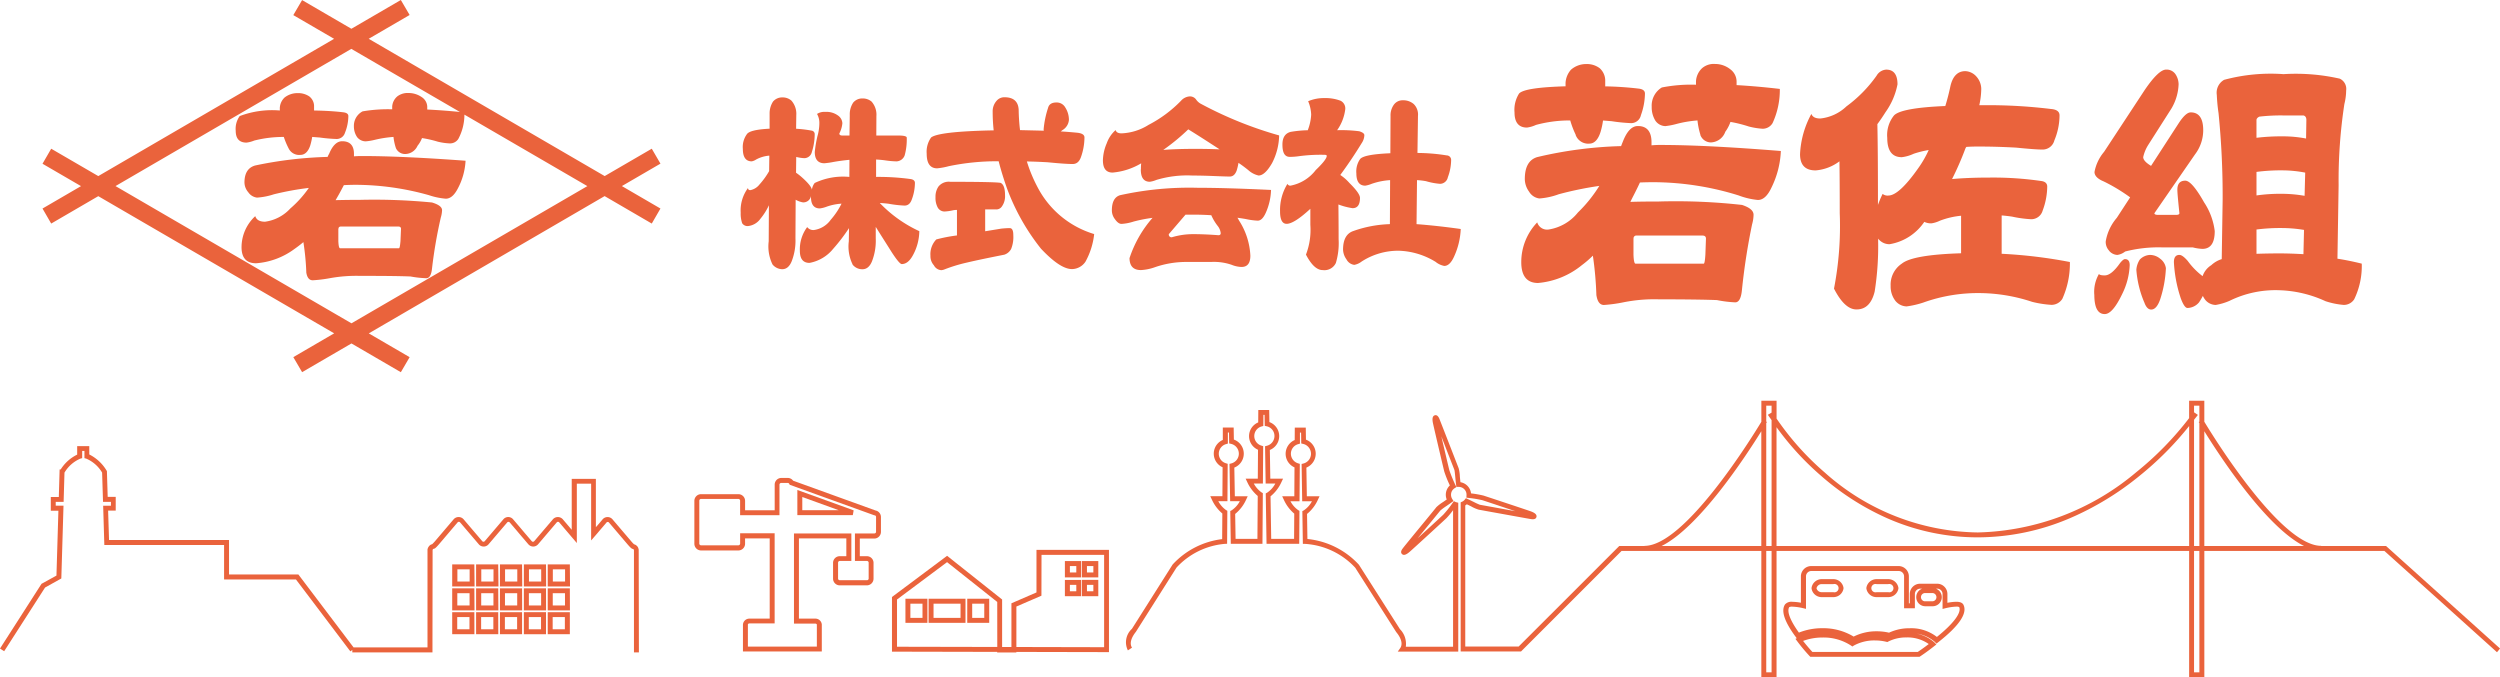 <svg id="グループ_35255" data-name="グループ 35255" xmlns="http://www.w3.org/2000/svg" xmlns:xlink="http://www.w3.org/1999/xlink" width="273.142" height="74" viewBox="0 0 273.142 74">
  <defs>
    <clipPath id="clip-path">
      <rect id="長方形_27912" data-name="長方形 27912" width="273.142" height="74" fill="#ea633c"/>
    </clipPath>
  </defs>
  <g id="グループ_35224" data-name="グループ 35224" transform="translate(0 0)" clip-path="url(#clip-path)">
    <path id="パス_54658" data-name="パス 54658" d="M36.333,37.525l-5.392,3.137-.96-1.642,4.463-2.6L8.672,21.433,3.528,24.427l-.949-1.642,4.207-2.449L2.579,17.891l.949-1.642,5.144,2.99L34.436,4.243l-4.456-2.59.96-1.642,5.385,3.134L41.728,0l.96,1.639-4.47,2.6L64,19.238l5.144-2.99.949,1.632-4.214,2.451,4.214,2.453-.949,1.642-5.151-3L38.226,36.425l4.463,2.6-.96,1.642Zm0-2.2L62.106,20.335,48.675,12.526a5.627,5.627,0,0,1-.668,2.656,1.078,1.078,0,0,1-.927.488,6.729,6.729,0,0,1-1.313-.189,12.107,12.107,0,0,0-1.727-.394,3,3,0,0,1-.488.841,1.5,1.5,0,0,1-1.4.9,1.094,1.094,0,0,1-.96-.639,5.839,5.839,0,0,1-.267-1.228,12.615,12.615,0,0,0-2.059.321,5.874,5.874,0,0,1-.982.162,1.2,1.2,0,0,1-.924-.45A2.061,2.061,0,0,1,36.6,13.8a1.773,1.773,0,0,1,.951-1.632,16.445,16.445,0,0,1,3.233-.225v-.3a1.579,1.579,0,0,1,.573-1.122,1.87,1.87,0,0,1,1.228-.358,2.505,2.505,0,0,1,1.428.45,1.3,1.3,0,0,1,.6,1.023v.331c1.135.056,2.332.144,3.57.267L36.318,5.34,10.554,20.331ZM226.749,32.2a3.9,3.9,0,0,1,.511-2.267c.041.1.256.157.629.157.49,0,1.045-.447,1.686-1.363.236-.279.4-.416.531-.416.34,0,.513.225.513.661a7.763,7.763,0,0,1-.823,3.155c-.7,1.461-1.329,2.188-1.907,2.188-.753,0-1.136-.7-1.136-2.114Zm5.461.834a11.223,11.223,0,0,1-.866-3.562,2.354,2.354,0,0,1,.384-1.118,1.641,1.641,0,0,1,1.108-.5,1.738,1.738,0,0,1,1.113.416,1.54,1.54,0,0,1,.625,1.034,12.745,12.745,0,0,1-.625,3.4c-.258.746-.589,1.118-.982,1.118-.317,0-.575-.268-.753-.789Zm-33.9-1.495a35.832,35.832,0,0,0,.628-8.241q0-3.515-.031-5.671a5,5,0,0,1-2.6.992c-1.14,0-1.706-.587-1.706-1.779a10.12,10.12,0,0,1,1.237-4.393c.128.34.448.5.982.5a4.847,4.847,0,0,0,2.846-1.32,14.652,14.652,0,0,0,3.3-3.359,1.307,1.307,0,0,1,1.046-.661c.823,0,1.237.542,1.237,1.608a7.758,7.758,0,0,1-1.3,3.027c-.277.439-.573.886-.9,1.324q.065,2.864.065,8.825a11.107,11.107,0,0,1,.51-1.207.832.832,0,0,0,.629.18q1.151,0,3.233-2.945a11.581,11.581,0,0,0,1.172-2.026,10.574,10.574,0,0,0-1.642.407,4.235,4.235,0,0,1-1.3.375c-1.055,0-1.587-.7-1.587-2.114a3.407,3.407,0,0,1,.735-2.442c.51-.551,2.383-.9,5.608-1.034.214-.693.4-1.417.565-2.2.258-1.079.8-1.61,1.621-1.61a1.7,1.7,0,0,1,1.2.576,2.062,2.062,0,0,1,.542,1.365,8.707,8.707,0,0,1-.214,1.779h.373a56.96,56.96,0,0,1,7.474.416c.62.052.919.288.919.7a7.151,7.151,0,0,1-.565,2.73,1.321,1.321,0,0,1-1.291,1c-.553,0-1.524-.074-2.882-.211-1.374-.077-2.761-.119-4.142-.119-.472,0-.9.011-1.3.041a.782.782,0,0,0-.1.162,33.464,33.464,0,0,1-1.462,3.35c1.1-.1,2.465-.162,4.094-.162a36.574,36.574,0,0,1,5.632.373c.447.052.672.267.672.618a7.673,7.673,0,0,1-.5,2.615,1.293,1.293,0,0,1-1.246.946,13.05,13.05,0,0,1-2.093-.285c-.373-.056-.756-.1-1.14-.13v4.189a52.909,52.909,0,0,1,7.454.9,9.39,9.39,0,0,1-.823,4.02,1.4,1.4,0,0,1-1.181.661,11.408,11.408,0,0,1-2.122-.33,18.6,18.6,0,0,0-5.417-.951,17.759,17.759,0,0,0-6.492,1.036,9.966,9.966,0,0,1-1.8.414,1.634,1.634,0,0,1-1.239-.62,2.579,2.579,0,0,1-.51-1.621,2.761,2.761,0,0,1,1.235-2.442q1.2-.959,6.462-1.122v-4.1a8.763,8.763,0,0,0-2.316.542,3.21,3.21,0,0,1-.913.288,1.683,1.683,0,0,1-.789-.162,5.706,5.706,0,0,1-3.8,2.442,1.552,1.552,0,0,1-1.151-.5.247.247,0,0,1-.1-.126,31.566,31.566,0,0,1-.373,5.8c-.319,1.3-.971,1.952-1.979,1.952q-1.294.016-2.464-2.273Zm37.858.96a14.667,14.667,0,0,1-.72-3.858c0-.524.2-.789.6-.789.232,0,.54.232.913.661a7.925,7.925,0,0,0,1.623,1.66,2.262,2.262,0,0,1,.949-1.2,2.93,2.93,0,0,1,1.14-.661l.1-6.462a90.924,90.924,0,0,0-.447-9.475,19.043,19.043,0,0,1-.191-2,1.62,1.62,0,0,1,.8-1.653,19.624,19.624,0,0,1,6.492-.62,21.714,21.714,0,0,1,6.141.493,1.232,1.232,0,0,1,.7,1.288,6.366,6.366,0,0,1-.195,1.484,55.287,55.287,0,0,0-.629,8.861l-.128,8.038c.863.133,1.749.315,2.656.54a8.348,8.348,0,0,1-.823,3.892,1.358,1.358,0,0,1-1.14.618,8.563,8.563,0,0,1-1.994-.407,13,13,0,0,0-5.077-1.2,11.392,11.392,0,0,0-5.412,1.16,6.413,6.413,0,0,1-1.516.45,1.512,1.512,0,0,1-1.151-.576,2.188,2.188,0,0,1-.247-.414c-.126.241-.267.477-.414.7a1.687,1.687,0,0,1-1.27.62c-.232,0-.49-.384-.764-1.151ZM249.6,27.771l.063-2.651a15.137,15.137,0,0,0-2.473-.205,20.19,20.19,0,0,0-2.719.162V27.73c.756-.022,1.579-.043,2.464-.043s1.761.032,2.669.085Zm.126-6.374.067-2.536a13.3,13.3,0,0,0-2.476-.247,20.335,20.335,0,0,0-2.846.169v2.572a18.3,18.3,0,0,1,2.719-.18,14.625,14.625,0,0,1,2.539.222Zm.162-6.257.032-2.026c0-.279-.106-.447-.321-.5h-2.185a20.477,20.477,0,0,0-2.635.131c-.2.1-.31.231-.31.373v1.938a22.438,22.438,0,0,1,2.846-.158,13.132,13.132,0,0,1,2.575.24ZM172.351,32.284a38.727,38.727,0,0,0-.384-4.351,10.925,10.925,0,0,1-1.2,1.034,8.758,8.758,0,0,1-4.789,1.952c-1.216,0-1.835-.76-1.835-2.282a6.278,6.278,0,0,1,1.742-4.34,1.125,1.125,0,0,0,1.244.78,5.109,5.109,0,0,0,3.2-1.857,15.183,15.183,0,0,0,2.343-2.909,37.691,37.691,0,0,0-4.436.913,7.657,7.657,0,0,1-2.12.461,1.534,1.534,0,0,1-1.12-.746,2.361,2.361,0,0,1-.466-1.374c0-1.324.447-2.125,1.354-2.4a44.7,44.7,0,0,1,9.165-1.2c.065-.167.121-.319.18-.456.447-1.165.992-1.738,1.653-1.738.989,0,1.491.6,1.491,1.779v.331a8.948,8.948,0,0,1,.982-.043q4.971,0,13.149.661a9.931,9.931,0,0,1-1.014,3.975c-.425.918-.917,1.376-1.491,1.376a8.185,8.185,0,0,1-2.12-.5,31.521,31.521,0,0,0-9.255-1.443c-.5,0-1.014.011-1.516.032-.189.414-.414.872-.672,1.374-.126.243-.254.5-.373.746.886-.031,1.909-.041,3.071-.041a65.192,65.192,0,0,1,9.127.373c.841.277,1.261.629,1.261,1.079a4.029,4.029,0,0,1-.159,1.036,70.154,70.154,0,0,0-1.109,7.164c-.086.915-.33,1.365-.735,1.365a13,13,0,0,1-1.994-.247q-1.875-.078-6.4-.085a17.155,17.155,0,0,0-3.838.331,15.822,15.822,0,0,1-2.12.288c-.427-.007-.7-.351-.81-1.045Zm4.052-6.215v1.749c.022.661.1.991.225.991h7.451c.077,0,.14-.33.18-.991l.063-1.749c0-.214-.126-.331-.373-.331h-7.2a.3.3,0,0,0-.339.331Zm-145,3.76a27.893,27.893,0,0,0-.321-3.377c-.335.285-.683.547-1.045.8a8.016,8.016,0,0,1-4.126,1.513c-1.055,0-1.587-.584-1.587-1.769a4.63,4.63,0,0,1,1.5-3.38c.126.407.483.609,1.066.609a4.578,4.578,0,0,0,2.761-1.443,11.92,11.92,0,0,0,2.026-2.251,31.705,31.705,0,0,0-3.827.7,7.417,7.417,0,0,1-1.833.36,1.347,1.347,0,0,1-.96-.589,1.671,1.671,0,0,1-.414-1.055c0-1.023.393-1.651,1.181-1.868a43.658,43.658,0,0,1,7.9-.935,3.16,3.16,0,0,1,.178-.358c.373-.9.852-1.354,1.417-1.354.852,0,1.288.466,1.288,1.385v.265c.268-.022.557-.032.845-.032q4.3-.005,11.348.513a7.247,7.247,0,0,1-.877,3.092c-.373.7-.8,1.055-1.286,1.055a7.793,7.793,0,0,1-1.837-.384,29.791,29.791,0,0,0-7.985-1.133c-.436,0-.872.014-1.311.036-.169.317-.358.683-.573,1.066-.11.189-.216.382-.331.573.767-.018,1.65-.032,2.653-.032a65,65,0,0,1,7.879.288c.72.216,1.1.493,1.1.845a3.1,3.1,0,0,1-.137.8,51,51,0,0,0-.96,5.563c-.074.722-.29,1.066-.63,1.066a11.664,11.664,0,0,1-1.716-.189c-1.081-.047-2.919-.067-5.533-.067a16.232,16.232,0,0,0-3.3.256,15.045,15.045,0,0,1-1.837.225c-.38.007-.612-.259-.71-.794ZM34.9,25v1.354c.022.513.085.767.189.771h6.431c.074,0,.126-.258.169-.771L41.746,25c0-.169-.106-.252-.331-.252h-6.2c-.2,0-.3.083-.3.252ZM140.62,27.818a7.55,7.55,0,0,0,.479-3.244v-1.76c-1.189,1.1-2.055,1.642-2.59,1.642-.477,0-.72-.457-.72-1.354a5.435,5.435,0,0,1,.809-3.017.322.322,0,0,0,.331.2,4.553,4.553,0,0,0,2.761-1.706c.8-.767,1.2-1.28,1.2-1.549,0-.074-.077-.115-.247-.115a18.066,18.066,0,0,0-2.772.148,6.71,6.71,0,0,1-1.023.077c-.542,0-.8-.439-.8-1.344,0-.771.3-1.228.9-1.387a12.731,12.731,0,0,1,1.868-.178,5.447,5.447,0,0,0,.373-1.7,4.09,4.09,0,0,0-.331-1.47,4.315,4.315,0,0,1,1.779-.342,4.591,4.591,0,0,1,1.76.288.932.932,0,0,1,.513.951,5.024,5.024,0,0,1-.886,2.269,15.319,15.319,0,0,1,2.42.115c.373.119.555.258.555.429a1.64,1.64,0,0,1-.288.863c-.791,1.291-1.579,2.451-2.343,3.485a4.851,4.851,0,0,1,.992.866c.778.767,1.162,1.311,1.162,1.632,0,.746-.268,1.129-.81,1.129a7.306,7.306,0,0,1-1.547-.405c.011,1.081.022,2.357.022,3.8a7.522,7.522,0,0,1-.3,2.588,1.378,1.378,0,0,1-1.421.782c-.656.007-1.264-.569-1.851-1.7Zm-19.269.358a12.708,12.708,0,0,1,2.505-4.373,15.852,15.852,0,0,0-2.069.405,5.254,5.254,0,0,1-1.322.256c-.243,0-.479-.178-.722-.524a1.569,1.569,0,0,1-.33-.946c0-.919.288-1.473.886-1.664a35.1,35.1,0,0,1,8.51-.812q3.023,0,7.994.236a6.56,6.56,0,0,1-.576,2.5c-.258.567-.542.855-.874.855a7.6,7.6,0,0,1-1.322-.18c-.31-.052-.609-.1-.9-.137a2.945,2.945,0,0,1,.18.31,7.727,7.727,0,0,1,1.234,3.827c0,.83-.321,1.239-.967,1.239a3.086,3.086,0,0,1-1.081-.236,5.959,5.959,0,0,0-2.257-.31H127.7a10.464,10.464,0,0,0-3.591.576,5.346,5.346,0,0,1-1.522.31c-.841,0-1.246-.45-1.246-1.344Zm4.284-2.593a.3.3,0,0,0,.247.342.319.319,0,0,0,.083,0,8,8,0,0,1,2.343-.342c.866,0,1.79.043,2.752.117.16,0,.245-.074.245-.232a1.537,1.537,0,0,0-.33-.782,5.479,5.479,0,0,1-.7-1.171c-.661-.041-1.311-.063-1.963-.063h-.85ZM99.986,29.006a1.483,1.483,0,0,1-.394-1.066,2.321,2.321,0,0,1,.639-1.779,16.662,16.662,0,0,1,2.258-.436V22.939a1.99,1.99,0,0,0-.414.034,5.313,5.313,0,0,1-.949.137.853.853,0,0,1-.767-.492,2.2,2.2,0,0,1-.214-1.081,1.927,1.927,0,0,1,.319-1.149,1.439,1.439,0,0,1,1.3-.524c3.339,0,5.171.045,5.5.119.319.158.477.6.477,1.354a1.9,1.9,0,0,1-.33,1.2.73.73,0,0,1-.722.34h-1.118v2.39l1.781-.29c.33-.031.629-.052.9-.052s.393.258.393.778a3.475,3.475,0,0,1-.236,1.495,1.294,1.294,0,0,1-.746.629c-1.673.331-3.049.616-4.094.863a17.054,17.054,0,0,0-2.377.72,1.513,1.513,0,0,1-.394.11A.979.979,0,0,1,99.975,29Zm11.7-1.812a23.819,23.819,0,0,1-3.723-6.588c-.358-1.014-.672-2.015-.917-2.986a25.869,25.869,0,0,0-5.461.54,7.418,7.418,0,0,1-1.259.232c-.756,0-1.144-.531-1.144-1.587a2.685,2.685,0,0,1,.483-1.783c.553-.436,2.824-.7,6.835-.778a18.739,18.739,0,0,1-.11-2.035,1.707,1.707,0,0,1,.42-1.183,1.1,1.1,0,0,1,.861-.4c.982,0,1.506.447,1.56,1.354a21.069,21.069,0,0,0,.148,2.237l2.6.063a1.043,1.043,0,0,1-.022-.148,10.439,10.439,0,0,1,.479-2.325c.1-.405.4-.609.918-.609a1.07,1.07,0,0,1,.967.542,2.512,2.512,0,0,1,.4,1.354,1.42,1.42,0,0,1-.7,1.118c-.063.052-.128.1-.195.148.641.036,1.228.088,1.781.14s.812.236.812.52a6.527,6.527,0,0,1-.376,2.125c-.18.52-.479.776-.915.776-.524,0-1.443-.063-2.75-.193-.756-.041-1.506-.074-2.251-.085a15.976,15.976,0,0,0,1.153,2.782,10.3,10.3,0,0,0,6.2,5.149,8,8,0,0,1-.951,3.018,1.806,1.806,0,0,1-1.47.809c-.872,0-1.99-.746-3.377-2.215Zm-20.6,1.695a4.476,4.476,0,0,1-.414-2.521l.022-1.443A19.906,19.906,0,0,1,88.952,27.2a4.329,4.329,0,0,1-2.572,1.524c-.7,0-1.055-.438-1.055-1.324a4.061,4.061,0,0,1,.8-2.588.831.831,0,0,0,.749.319,2.716,2.716,0,0,0,1.823-1.118,8.213,8.213,0,0,0,1.181-1.761,5.98,5.98,0,0,0-1.6.321,3.328,3.328,0,0,1-.767.2c-.641,0-.971-.416-.971-1.239v-.115a.845.845,0,0,1-.886.693,2.564,2.564,0,0,1-.789-.288l-.022,4.22a6.219,6.219,0,0,1-.414,2.509c-.236.573-.576.861-1.034.861a1.408,1.408,0,0,1-1.059-.52,4.5,4.5,0,0,1-.416-2.521l.022-3.944a6.681,6.681,0,0,1-.926,1.471,1.912,1.912,0,0,1-1.353.8.7.7,0,0,1-.641-.306,3.221,3.221,0,0,1-.162-1.153,4.1,4.1,0,0,1,.8-2.7c0,.151.083.236.252.236a1.667,1.667,0,0,0,.992-.609A8.443,8.443,0,0,0,81.966,18.7l.022-1.695a3.616,3.616,0,0,0-1.443.425,1.286,1.286,0,0,1-.479.2c-.639,0-.971-.457-.971-1.354a2.38,2.38,0,0,1,.416-1.579c.2-.358,1.045-.562,2.507-.636V12.455a2.4,2.4,0,0,1,.373-1.354,1.293,1.293,0,0,1,1.014-.457,1.46,1.46,0,0,1,.989.342,2.171,2.171,0,0,1,.54,1.587l-.02,1.495a13.339,13.339,0,0,1,1.673.2.39.39,0,0,1,.358.42V14.7a6.433,6.433,0,0,1-.308,1.9.856.856,0,0,1-.81.683,4.373,4.373,0,0,1-.9-.137l-.02,1.727a6.284,6.284,0,0,1,.72.573c.65.587.982,1.025,1.014,1.291a1.451,1.451,0,0,1,.308-.746,7.24,7.24,0,0,1,3.782-.661l.011-1.868c-.587.056-1.151.13-1.7.225a8.609,8.609,0,0,1-1.034.151c-.7,0-1.055-.42-1.055-1.239a13.7,13.7,0,0,1,.288-1.706,5.272,5.272,0,0,0,.213-1.428,1.927,1.927,0,0,0-.254-1.014,1.467,1.467,0,0,1,.9-.225,2.133,2.133,0,0,1,1.387.394,1.085,1.085,0,0,1,.481.845,2.974,2.974,0,0,1-.33,1.118c0,.148.1.225.33.225h.778l.031-2.24a2.3,2.3,0,0,1,.373-1.354,1.276,1.276,0,0,1,1.014-.457,1.5,1.5,0,0,1,.992.34,2.159,2.159,0,0,1,.531,1.59l-.011,2.122h2.44c.587,0,.886.085.886.232a6.6,6.6,0,0,1-.225,1.931.992.992,0,0,1-.913.661,9.717,9.717,0,0,1-1.1-.094c-.358-.054-.72-.088-1.111-.11v1.9a25.951,25.951,0,0,1,3.7.225c.358.041.542.178.542.436a5.218,5.218,0,0,1-.331,1.779c-.151.457-.42.693-.8.693a12.2,12.2,0,0,1-1.738-.2c-.331-.043-.661-.065-.971-.085a14.163,14.163,0,0,0,4.322,3.081,5.668,5.668,0,0,1-.72,2.665c-.342.62-.746.929-1.2.929-.169,0-.531-.429-1.081-1.27-.661-1.055-1.259-1.981-1.76-2.793v1.259a6.219,6.219,0,0,1-.414,2.509c-.236.573-.587.861-1.034.861a1.339,1.339,0,0,1-1.106-.538Zm63.734-.256a8.138,8.138,0,0,0-4.085-1.239,7.36,7.36,0,0,0-4.038,1.185,1.831,1.831,0,0,1-.8.36,1.122,1.122,0,0,1-.852-.6,1.919,1.919,0,0,1-.373-1.066c0-1.108.384-1.79,1.14-2.037a12.984,12.984,0,0,1,3.978-.746l.022-4.809a7.56,7.56,0,0,0-2.015.405,2.979,2.979,0,0,1-.7.2c-.639,0-.971-.45-.971-1.333a2.367,2.367,0,0,1,.414-1.579c.29-.342,1.387-.549,3.3-.63l.02-4.081a1.974,1.974,0,0,1,.373-1.237,1.175,1.175,0,0,1,.992-.468,1.744,1.744,0,0,1,1.162.405,1.6,1.6,0,0,1,.47,1.3l-.056,4.05a20.481,20.481,0,0,1,3.2.267.488.488,0,0,1,.479.5V17.5a5.447,5.447,0,0,1-.358,1.864.887.887,0,0,1-.841.722,7.332,7.332,0,0,1-1.538-.288,7.583,7.583,0,0,0-.991-.117L152.7,24.49c1.344.1,2.945.267,4.83.531a8.017,8.017,0,0,1-.722,3c-.308.693-.672,1.034-1.079,1.034a2.132,2.132,0,0,1-.922-.425Zm73.566-1.228A1.384,1.384,0,0,1,228,26.372a5.246,5.246,0,0,1,1.207-2.568l1.459-2.24a19.028,19.028,0,0,0-2.88-1.738c-.672-.274-1.014-.627-1.014-1.034a4.737,4.737,0,0,1,1.045-2.2l4.436-6.75c1.014-1.491,1.8-2.237,2.343-2.237a1.17,1.17,0,0,1,.992.457,2.018,2.018,0,0,1,.373,1.149,5.585,5.585,0,0,1-.789,2.656l-2.536,3.978a4.118,4.118,0,0,0-.542,1.322c0,.254.214.531.661.83l.195.128,3.035-4.683c.515-.778.94-1.163,1.3-1.163.9,0,1.365.65,1.365,1.941a4.366,4.366,0,0,1-.9,2.655L233.314,23.3c0,.108.126.178.384.178h1.994c.232,0,.358-.063.358-.178-.149-1.407-.225-2.258-.225-2.568,0-.661.29-.989.866-.992q.719.005,2.055,2.368a7.238,7.238,0,0,1,1.163,3.144c0,1.291-.447,1.941-1.354,1.941a5.254,5.254,0,0,1-1.045-.162h-3.328a14.563,14.563,0,0,0-4.061.45,1.775,1.775,0,0,1-.852.373,1.241,1.241,0,0,1-.9-.454Zm-105.8-8.9c0-.222.009-.443.031-.661a7.351,7.351,0,0,1-3.123,1.012c-.708,0-1.063-.45-1.059-1.354a4.952,4.952,0,0,1,.418-1.846,3.43,3.43,0,0,1,.971-1.443c.065.236.276.358.648.358a5.983,5.983,0,0,0,2.954-.929,13.718,13.718,0,0,0,3.55-2.64,1.378,1.378,0,0,1,.866-.461.823.823,0,0,1,.765.321,1.474,1.474,0,0,0,.49.459,42.309,42.309,0,0,0,8.592,3.476,6.838,6.838,0,0,1-.776,3.029c-.52.9-1.014,1.351-1.471,1.351a2.48,2.48,0,0,1-1.118-.584c-.33-.268-.693-.542-1.079-.8a5.769,5.769,0,0,1-.205.866c-.162.414-.4.629-.746.629s-.9-.02-1.684-.052-1.6-.056-2.4-.056a11.637,11.637,0,0,0-3.937.481,2.837,2.837,0,0,1-.72.2c-.665-.011-.978-.457-.978-1.362Zm2.462-2.125c.9-.074,2.057-.115,3.5-.115.971,0,1.844.02,2.635.052-1.048-.683-2.177-1.417-3.422-2.185a22.525,22.525,0,0,1-2.719,2.24Zm-95.592-.189a8.423,8.423,0,0,1-.513-1.228,12.932,12.932,0,0,0-3.229.394,3.272,3.272,0,0,1-.845.225c-.789,0-1.181-.438-1.181-1.291a2.376,2.376,0,0,1,.436-1.608,10.005,10.005,0,0,1,4.382-.609v-.3a1.681,1.681,0,0,1,.52-1.118,2.272,2.272,0,0,1,1.419-.481,2.164,2.164,0,0,1,1.279.358,1.355,1.355,0,0,1,.524,1v.54c1.2.022,2.249.085,3.146.191.4.041.6.178.6.418a4.989,4.989,0,0,1-.373,1.833.948.948,0,0,1-.9.672,17.34,17.34,0,0,1-1.855-.162l-.823-.063a6.956,6.956,0,0,1-.225.971c-.232.661-.594.992-1.066.992a1.277,1.277,0,0,1-1.3-.746Zm140.638-1.461a9.837,9.837,0,0,1-.6-1.569,14.061,14.061,0,0,0-3.744.488,3.41,3.41,0,0,1-.981.29c-.9,0-1.363-.553-1.363-1.653a3.312,3.312,0,0,1,.5-2.069c.425-.447,2.122-.7,5.075-.787V9.059a2.366,2.366,0,0,1,.594-1.443A2.5,2.5,0,0,1,171.225,7a2.31,2.31,0,0,1,1.491.457,1.838,1.838,0,0,1,.6,1.28v.7a35.767,35.767,0,0,1,3.647.245c.468.054.693.236.693.542a7.217,7.217,0,0,1-.439,2.357,1.1,1.1,0,0,1-1.046.875,18.852,18.852,0,0,1-2.159-.214c-.31-.022-.629-.052-.938-.074a8.044,8.044,0,0,1-.265,1.237c-.267.852-.683,1.288-1.226,1.288a1.455,1.455,0,0,1-1.506-.971Zm13.623,0a8.035,8.035,0,0,1-.321-1.569,12.512,12.512,0,0,0-2.374.405,7.707,7.707,0,0,1-1.144.214,1.369,1.369,0,0,1-1.079-.589,2.776,2.776,0,0,1-.405-1.522A2.322,2.322,0,0,1,179.5,9.558a16.515,16.515,0,0,1,3.732-.3V8.89a2.116,2.116,0,0,1,.672-1.443,1.957,1.957,0,0,1,1.419-.457,2.663,2.663,0,0,1,1.653.576,1.682,1.682,0,0,1,.692,1.324V9.3c1.5.085,3.071.222,4.724.416a8.635,8.635,0,0,1-.791,3.732,1.255,1.255,0,0,1-1.081.62,8.078,8.078,0,0,1-1.522-.247,14.38,14.38,0,0,0-2-.5,4.061,4.061,0,0,1-.565,1.079,1.734,1.734,0,0,1-1.623,1.162,1.249,1.249,0,0,1-1.111-.837Z" transform="translate(2.066 -0.001)" fill="#ea633c"/>
    <path id="パス_54659" data-name="パス 54659" d="M115.615,35.135h-1.28a1.125,1.125,0,0,0-1.109.938v.094a1.123,1.123,0,0,0,1.109.933h1.28a1.123,1.123,0,0,0,1.109-.933v-.094a1.125,1.125,0,0,0-1.109-.938m0,1.425h-1.28a.456.456,0,1,1,0-.884h1.28a.456.456,0,1,1,0,.884" transform="translate(90.69 28.141)" fill="#ea633c"/>
    <path id="パス_54660" data-name="パス 54660" d="M127.071,38.244a5.212,5.212,0,0,0-.96.112v-.962a1.126,1.126,0,0,0-1.126-1.124h-1.853A1.127,1.127,0,0,0,122,37.394v1.016h-.1V35.474a1.13,1.13,0,0,0-1.124-1.133h-9.545a1.131,1.131,0,0,0-1.127,1.133v2.873a5.483,5.483,0,0,0-.938-.1.923.923,0,0,0-.8.29c-.457.7-.054,1.9,1.2,3.58l.083.113-.142.065.2.268a18.851,18.851,0,0,0,1.345,1.61l.079.083h11.93l.067-.043c.029-.018.722-.472,1.545-1.124l.231-.18-.2-.214a4.241,4.241,0,0,0-1.931-.969,3.887,3.887,0,0,1,1.97.909l.169.18.186-.144c2.3-1.8,3.227-3.177,2.764-4.1-.164-.328-.638-.328-.792-.328m-3.368-.953h.8a.452.452,0,0,1,0,.9h-.8a.608.608,0,0,1-.081,0,.452.452,0,0,1,.081-.9m-.821,6.431H111.356c-.166-.18-.576-.636-1.014-1.2a6.074,6.074,0,0,1,2.134-.373,5.464,5.464,0,0,1,3.108.882l.142.1.144-.094a4.661,4.661,0,0,1,2.316-.569,5.307,5.307,0,0,1,1.261.151l.1.025.092-.049a4.319,4.319,0,0,1,2.01-.454,4.006,4.006,0,0,1,2.422.72c-.555.427-1.023.746-1.19.857m2.077-1.635a4.563,4.563,0,0,0-2.966-.947,5.236,5.236,0,0,0-2.26.484,5.921,5.921,0,0,0-1.344-.151,5.5,5.5,0,0,0-2.521.578,6.409,6.409,0,0,0-3.407-.915,6.808,6.808,0,0,0-2.574.481c-.956-1.326-1.34-2.332-1.055-2.783a.7.7,0,0,1,.349-.052,6.011,6.011,0,0,1,1.145.16l.335.081V35.461a.583.583,0,0,1,.587-.58h9.545a.59.59,0,0,1,.584.593V38.95h1.181V37.394a.585.585,0,0,1,.587-.584h.209a.992.992,0,0,0,.349,1.922h.8a.992.992,0,0,0,.348-1.922h.146a.586.586,0,0,1,.585.584v1.633l.337-.085a5.908,5.908,0,0,1,1.163-.169.726.726,0,0,1,.315.045c.283.605-.625,1.817-2.437,3.269" transform="translate(86.657 27.505)" fill="#ea633c"/>
    <path id="パス_54661" data-name="パス 54661" d="M112.288,35.135H111a1.118,1.118,0,0,0-1.1.942v.086a1.115,1.115,0,0,0,1.1.937h1.289a1.122,1.122,0,0,0,1.1-.933v-.094a1.124,1.124,0,0,0-1.108-.938m0,1.425H111a.574.574,0,0,1-.562-.439h.005a.579.579,0,0,1,.556-.445h1.284a.456.456,0,1,1,0,.884" transform="translate(88.026 28.141)" fill="#ea633c"/>
    <path id="パス_54662" data-name="パス 54662" d="M67.422,35.18H65.639v1.783h1.783Zm-.54,1.243h-.7v-.7h.7Z" transform="translate(52.575 28.177)" fill="#ea633c"/>
    <path id="パス_54663" data-name="パス 54663" d="M61.079,36.323h-2.4v2.633h2.4Zm-.54,2.093h-1.32V36.863h1.32Z" transform="translate(46.999 29.093)" fill="#ea633c"/>
    <path id="パス_54664" data-name="パス 54664" d="M54.929,38.956h2.4V36.323h-2.4Zm.54-2.093h1.324v1.552H55.469Z" transform="translate(43.996 29.093)" fill="#ea633c"/>
    <path id="パス_54665" data-name="パス 54665" d="M56.334,38.956h4.031V36.323H56.334Zm.54-2.093h2.95v1.552h-2.95Z" transform="translate(45.122 29.093)" fill="#ea633c"/>
    <path id="パス_54666" data-name="パス 54666" d="M69.9,38.01l-2.737,1.185v4.773H66.146V38.781l-6.012-4.773-6.022,4.5v5.972l11.494.025v.065h2.1l-.011-.061,10.125.022V33.358H69.9Zm-4.283,5.956-10.954-.023V38.781L60.131,34.7l5.482,4.349Zm4.834-10.058H77.29V43.993l-9.585-.022,0-4.42,2.737-1.185Z" transform="translate(43.342 26.718)" fill="#ea633c"/>
    <path id="パス_54667" data-name="パス 54667" d="M67.422,34.039H65.639V35.82h1.783Zm-.54,1.241h-.7v-.7h.7Z" transform="translate(52.575 27.263)" fill="#ea633c"/>
    <path id="パス_54668" data-name="パス 54668" d="M66.387,34.039H64.6V35.82h1.785Zm-.54,1.241h-.7l0-.7h.7Z" transform="translate(51.746 27.263)" fill="#ea633c"/>
    <path id="パス_54669" data-name="パス 54669" d="M66.387,35.181H64.6v1.783h1.785Zm-.54,1.243h-.7l0-.7h.7Z" transform="translate(51.746 28.178)" fill="#ea633c"/>
    <path id="パス_54670" data-name="パス 54670" d="M205.975,40.179h-7.083v-.014c-4.4,0-11.685-11.766-12.769-13.559V24.312h-1.661v1.9a34.448,34.448,0,0,1-5.792,5.92,27.825,27.825,0,0,1-17.3,6.57,25.568,25.568,0,0,1-16.72-6.552,30.36,30.36,0,0,1-5.262-5.887V24.312h-1.662v2.3c-1.09,1.8-8.371,13.556-12.767,13.556v.014H122.2L111.211,51.164h-5.835V35.75a1.3,1.3,0,0,0,.169-.128c.164.079.331.16.484.236a3.826,3.826,0,0,0,.832.36c.1.014,1.091.2,2.143.387,1.533.277,3.271.594,3.557.638.128.018.515.079.594-.232s-.308-.5-.611-.612c-.474-.171-4.726-1.579-5.171-1.725a11.331,11.331,0,0,0-1.365-.24,1.4,1.4,0,0,0-1.16-1.223c-.022-.2-.043-.412-.061-.605a4.065,4.065,0,0,0-.131-.918c-.036-.086-.346-.886-.706-1.812-.573-1.473-1.284-3.3-1.4-3.586-.05-.119-.207-.481-.508-.387-.232.072-.3.344-.2.837s1.117,4.81,1.241,5.309a12.265,12.265,0,0,0,.611,1.515,1.391,1.391,0,0,0-.344,1.536l-.369.259a4.559,4.559,0,0,0-.765.585c-.054.076-.573.708-1.174,1.441-1.025,1.246-2.305,2.8-2.485,3.047-.079.1-.321.416-.09.632.178.167.432.1.828-.24s3.672-3.348,4.018-3.676a8.371,8.371,0,0,0,.731-.882V51.188H98.88a2.293,2.293,0,0,0-.641-1.923l-4.474-7.024-.02-.025a8.844,8.844,0,0,0-5.615-2.8l-.041-2.737a4.226,4.226,0,0,0,1.187-1.549l.18-.382H88.067l-.05-3.132a1.639,1.639,0,0,0-.047-3.053l-.02-1.317h-1.2l-.009,1.358a1.643,1.643,0,0,0-.991,1.5,1.619,1.619,0,0,0,.969,1.488L86.7,34.752H85.376l.18.382a4.3,4.3,0,0,0,1.136,1.511l-.018,2.761h-2.5L84.1,34.754a4.226,4.226,0,0,0,1.189-1.547l.18-.382H84.076l-.05-3.135a1.633,1.633,0,0,0-.049-3.047l-.022-1.322h-1.19l-.011,1.36a1.621,1.621,0,0,0-.022,2.986l-.023,3.161H81.382l.18.382a4.377,4.377,0,0,0,1.14,1.506L82.668,39.4H80.281l-.043-2.723a4.249,4.249,0,0,0,1.19-1.547l.18-.382H80.2l-.056-3.132a1.637,1.637,0,0,0-.049-3.062l-.022-1.315H78.886v1.356a1.63,1.63,0,0,0-.023,2.986l-.02,3.159H77.515l.18.382a4.329,4.329,0,0,0,1.14,1.509l-.02,2.8A8.772,8.772,0,0,0,73.4,42.21l-4.445,7.024a1.982,1.982,0,0,0-.439,2.354l.45-.3c-.279-.421-.121-1.05.42-1.725l4.443-7.024A8.114,8.114,0,0,1,79.1,39.95l.256-.013.025-3.6-.137-.079a2.777,2.777,0,0,1-.852-.971h1l.027-4.085-.193-.059a1.089,1.089,0,0,1,.018-2.093l.195-.056v-1.21h.122l.02,1.19.205.049a1.1,1.1,0,0,1,.036,2.134l-.207.052.074,4.076h1.059a2.74,2.74,0,0,1-.9,1l-.148.077.058,3.577h3.46l.041-5.531-.135-.079a2.8,2.8,0,0,1-.85-.969h.992l.031-4.085-.191-.059a1.089,1.089,0,0,1,.013-2.093l.193-.056.011-1.212h.124l.02,1.2.209.047a1.081,1.081,0,0,1,.854,1.068,1.1,1.1,0,0,1-.823,1.059l-.205.054.065,4.076h1.057a2.721,2.721,0,0,1-.9,1l-.148.077.088,5.506h3.571l.025-3.6-.137-.079a2.785,2.785,0,0,1-.848-.971h.992l.032-4.085-.193-.059a1.1,1.1,0,0,1-.78-1.045,1.08,1.08,0,0,1,.794-1.048l.193-.056v-1.21h.126l.018,1.19.205.049a1.106,1.106,0,0,1,.857,1.081,1.093,1.093,0,0,1-.819,1.059l-.205.052.065,4.076h1.064a2.726,2.726,0,0,1-.9,1l-.148.077.056,3.579h.263a8.163,8.163,0,0,1,5.457,2.6l4.474,7.024.02.027c.553.672.711,1.3.436,1.715L98,51.721h6.611V35.456l-.221-.058a.286.286,0,0,1-.056-.016l-.2-.1-.131.18a11.981,11.981,0,0,1-1.03,1.3c-.27.259-1.711,1.581-2.792,2.568l1.308-1.6c.719-.873,1.122-1.376,1.181-1.441a7.343,7.343,0,0,1,.652-.477c.186-.13.384-.265.564-.4l.2-.146-.13-.213a.883.883,0,0,1-.135-.461.842.842,0,0,1,.384-.72l.2-.126-.1-.213a15.862,15.862,0,0,1-.666-1.621c-.081-.324-.54-2.271-.877-3.712l.72,1.862c.418,1.075.686,1.743.711,1.823s.063.459.092.764c.025.267.056.567.09.839l.031.236h.256a.852.852,0,0,1,.852.846v.076l-.014.254.252.031a12.464,12.464,0,0,1,1.5.249c.36.117,2.215.735,3.6,1.2l-1.716-.312c-1.277-.232-2.062-.375-2.161-.389a7.193,7.193,0,0,1-.677-.312c-.209-.1-.445-.22-.67-.322l-.18-.086-.131.16a.783.783,0,0,1-.286.222l-.157.072V51.708h6.592l10.986-10.986h15.272v13.8h1.662v-13.8h45.078v13.8h1.661v-13.8H205.8l12.3,11.067.333-.407ZM185.582,24.852v1.742l-.072.041.072.122V40.179H185V26.394c.137-.18.285-.351.418-.535L185,25.576v-.724Zm-46.739,0v.755l-.405.24c.128.2.272.385.405.582v13.75h-.582V26.76c.025-.041.063-.106.074-.124l-.074-.043v-1.74ZM126.831,40.179c4.124-2.062,9.165-9.754,10.89-12.535V40.179Zm12.012,13.808h-.582V40.722h.582Zm.54-13.808V27.2a30.886,30.886,0,0,0,4.9,5.342,28.476,28.476,0,0,0,7.175,4.6,24.436,24.436,0,0,0,9.905,2.095,25.676,25.676,0,0,0,10.094-2.1,31.868,31.868,0,0,0,7.564-4.6,35.093,35.093,0,0,0,5.444-5.462V40.179Zm46.2,13.808H185V40.722h.58Zm.54-26.345c1.724,2.779,6.764,10.474,10.89,12.537h-10.89Z" transform="translate(54.714 19.472)" fill="#ea633c"/>
    <path id="パス_54671" data-name="パス 54671" d="M48.372,32.474h6.06l.092-.524-6.152-2.224Zm.54-1.981,3.978,1.441H48.912Z" transform="translate(38.744 23.809)" fill="#ea633c"/>
    <path id="パス_54672" data-name="パス 54672" d="M61.911,32.548l-9-3.253a.722.722,0,0,0-.587-.3h-.693a.731.731,0,0,0-.731.72v2.813H47.666V31.5a.734.734,0,0,0-.733-.731H42.855a.732.732,0,0,0-.731.731v4.683a.732.732,0,0,0,.731.735h4.076a.735.735,0,0,0,.733-.735V35.6h2.691v8.767H48.163a.7.7,0,0,0-.731.654v2.936h8.616V45.02a.7.7,0,0,0-.731-.654H53.548V35.6h5.18v1.945h-.72a.729.729,0,0,0-.731.72V40a.732.732,0,0,0,.731.731h2.963A.732.732,0,0,0,61.7,40V38.265a.729.729,0,0,0-.731-.72H60.2V35.619h1.576a.732.732,0,0,0,.733-.729V33.269a.729.729,0,0,0-.6-.72m.065,2.33v.013a.181.181,0,0,1-.193.167H59.667v3.006h1.309a.191.191,0,0,1,.191.18V40a.18.18,0,0,1-.191.169H57.994a.181.181,0,0,1-.169-.191V38.245a.191.191,0,0,1,.191-.18h1.261V35.059H53.007v9.848h2.309c.11,0,.191.068.191.113v2.4H47.972V45c0-.047.074-.113.191-.113h2.732V35.043H47.125v1.12a.2.2,0,0,1-.193.195H42.855a.194.194,0,0,1-.191-.195V31.48a.191.191,0,0,1,.191-.191h4.081a.193.193,0,0,1,.187.2v1.578h4.3V29.721a.191.191,0,0,1,.191-.18h.71a.183.183,0,0,1,.166.1l.049.1,9.246,3.337h.029a.18.18,0,0,1,.162.18Z" transform="translate(33.74 23.223)" fill="#ea633c"/>
    <path id="パス_54673" data-name="パス 54673" d="M27.433,37.138v2.41h2.428l-.009-2.41Zm1.887,1.869H27.982V37.673H29.32Z" transform="translate(21.973 29.746)" fill="#ea633c"/>
    <path id="パス_54674" data-name="パス 54674" d="M28.883,35.691V38.1h2.435L31.3,35.691Zm1.895,1.871H29.441V36.226h1.336Z" transform="translate(23.134 28.587)" fill="#ea633c"/>
    <path id="パス_54675" data-name="パス 54675" d="M33.228,34.239V36.65h2.435l-.018-2.411Zm1.895,1.871H33.786V34.779h1.336Z" transform="translate(26.615 27.424)" fill="#ea633c"/>
    <path id="パス_54676" data-name="パス 54676" d="M31.78,35.691V38.1h2.426L34.2,35.691Zm1.886,1.871H32.329V36.226h1.336Z" transform="translate(25.455 28.587)" fill="#ea633c"/>
    <path id="パス_54677" data-name="パス 54677" d="M69.734,38.185l-.065-.122-.07-.083-.112-.1-.124-.065-.09-.027a3.647,3.647,0,0,1-.313-.333l-2.03-2.381a.622.622,0,0,0-.1-.1.712.712,0,0,0-1,.1l-.241.286-.306.36-.18.2v-5.28H62.465v5.565L61.5,35.069a.627.627,0,0,0-.085-.085.72.72,0,0,0-1.016.085L58.369,37.45l-.02.02a.18.18,0,0,1-.254-.02l-.585-.686c-.176-.205-.47-.553-.686-.81l-.756-.884a.692.692,0,0,0-1.081,0l-2.024,2.377-.022.022a.18.18,0,0,1-.254-.022l-2.03-2.381a.721.721,0,0,0-1.1,0l-2.022,2.377a4.276,4.276,0,0,1-.317.335l-.088.025-.124.063-.086.076-.083.1-.085.142-.027.1-.018.049V49.058H38.631L32.6,41.088H25.023V37.323H11.913l-.1-3.213h.83v-1.5h-.877l-.085-2.815-.036-.059a4.6,4.6,0,0,0-1.891-1.761v-.908H8.432v.926a4.384,4.384,0,0,0-1.8,1.621H6.514L6.426,32.62H5.549v1.5h.832l-.213,7.087-1.632.9L0,49.18l.456.292,4.466-6.957L6.7,41.522l.238-7.951h-.85v-.42h.863l.094-3.191a3.716,3.716,0,0,1,1.733-1.529l.2-.054v-.789h.247v.789l.2.054a3.727,3.727,0,0,1,1.731,1.524l.1,3.2h.863v.42h-.848l.128,4.294H24.482V41.63h7.852l5.943,7.859.216-.164V49.6H47.25v-.54h0l0-.751v-.023l.014-9.327v-.54l.014-.052.013-.023.02-.025.022-.018.023-.013.056-.016h.016c.085-.018.2-.1.54-.492L49.991,35.4l.027-.027a.18.18,0,0,1,.254.027L52.3,37.776a.7.7,0,0,0,1.09,0L55.416,35.4l.02-.02a.18.18,0,0,1,.254.02l.755.882c.216.258.508.607.688.812l.585.686a.734.734,0,0,0,.54.258.721.721,0,0,0,.54-.259L60.824,35.4l.027-.027a.18.18,0,0,1,.254.027l1.918,2.253V31.169h1.563v6.2l.747-.863c.1-.124.243-.288.378-.447l.308-.36.24-.283.025-.025a.18.18,0,0,1,.254.025l2.028,2.381c.335.391.456.474.54.492l.07.02.02.011.043.045.014.025.011.034V49.6h.54l-.022-11.233Z" transform="translate(0 21.678)" fill="#ea633c"/>
    <path id="パス_54678" data-name="パス 54678" d="M27.433,34.239V36.65h2.446l-.027-2.411Zm1.905,1.871H28V34.779h1.338Z" transform="translate(21.973 27.424)" fill="#ea633c"/>
    <path id="パス_54679" data-name="パス 54679" d="M33.228,39.548h2.417v-2.41H33.228Zm.54-1.875H35.1v1.335H33.768Z" transform="translate(26.615 29.746)" fill="#ea633c"/>
    <path id="パス_54680" data-name="パス 54680" d="M27.433,35.691V38.1H29.87l-.018-2.411Zm1.9,1.871H27.991V36.226h1.338Z" transform="translate(21.973 28.587)" fill="#ea633c"/>
    <path id="パス_54681" data-name="パス 54681" d="M28.883,34.239V36.65h2.444L31.3,34.239Zm1.9,1.871H29.45V34.779h1.336Z" transform="translate(23.134 27.424)" fill="#ea633c"/>
    <path id="パス_54682" data-name="パス 54682" d="M31.78,39.548H34.2v-2.41H31.78Zm.54-1.875h1.336v1.335H32.32Z" transform="translate(25.455 29.746)" fill="#ea633c"/>
    <path id="パス_54683" data-name="パス 54683" d="M30.33,39.548h2.417v-2.41H30.33Zm.54-1.875h1.336v1.335H30.87Z" transform="translate(24.293 29.746)" fill="#ea633c"/>
    <path id="パス_54684" data-name="パス 54684" d="M31.78,34.239V36.65h2.435L34.2,34.239Zm1.895,1.871H32.338V34.779h1.336Z" transform="translate(25.455 27.424)" fill="#ea633c"/>
    <path id="パス_54685" data-name="パス 54685" d="M30.33,34.239V36.65h2.435l-.018-2.411Zm1.895,1.871H30.888V34.779h1.336Z" transform="translate(24.293 27.424)" fill="#ea633c"/>
    <path id="パス_54686" data-name="パス 54686" d="M33.228,35.691V38.1h2.426l-.009-2.411Zm1.886,1.871H33.777V36.226h1.336Z" transform="translate(26.615 28.587)" fill="#ea633c"/>
    <path id="パス_54687" data-name="パス 54687" d="M28.883,37.138v2.41h2.426l-.009-2.41Zm1.886,1.869H29.432V37.673h1.336Z" transform="translate(23.134 29.746)" fill="#ea633c"/>
    <path id="パス_54688" data-name="パス 54688" d="M30.33,35.691V38.1h2.426l-.009-2.411Zm1.886,1.871H30.879V36.226h1.336Z" transform="translate(24.293 28.587)" fill="#ea633c"/>
  </g>
</svg>
